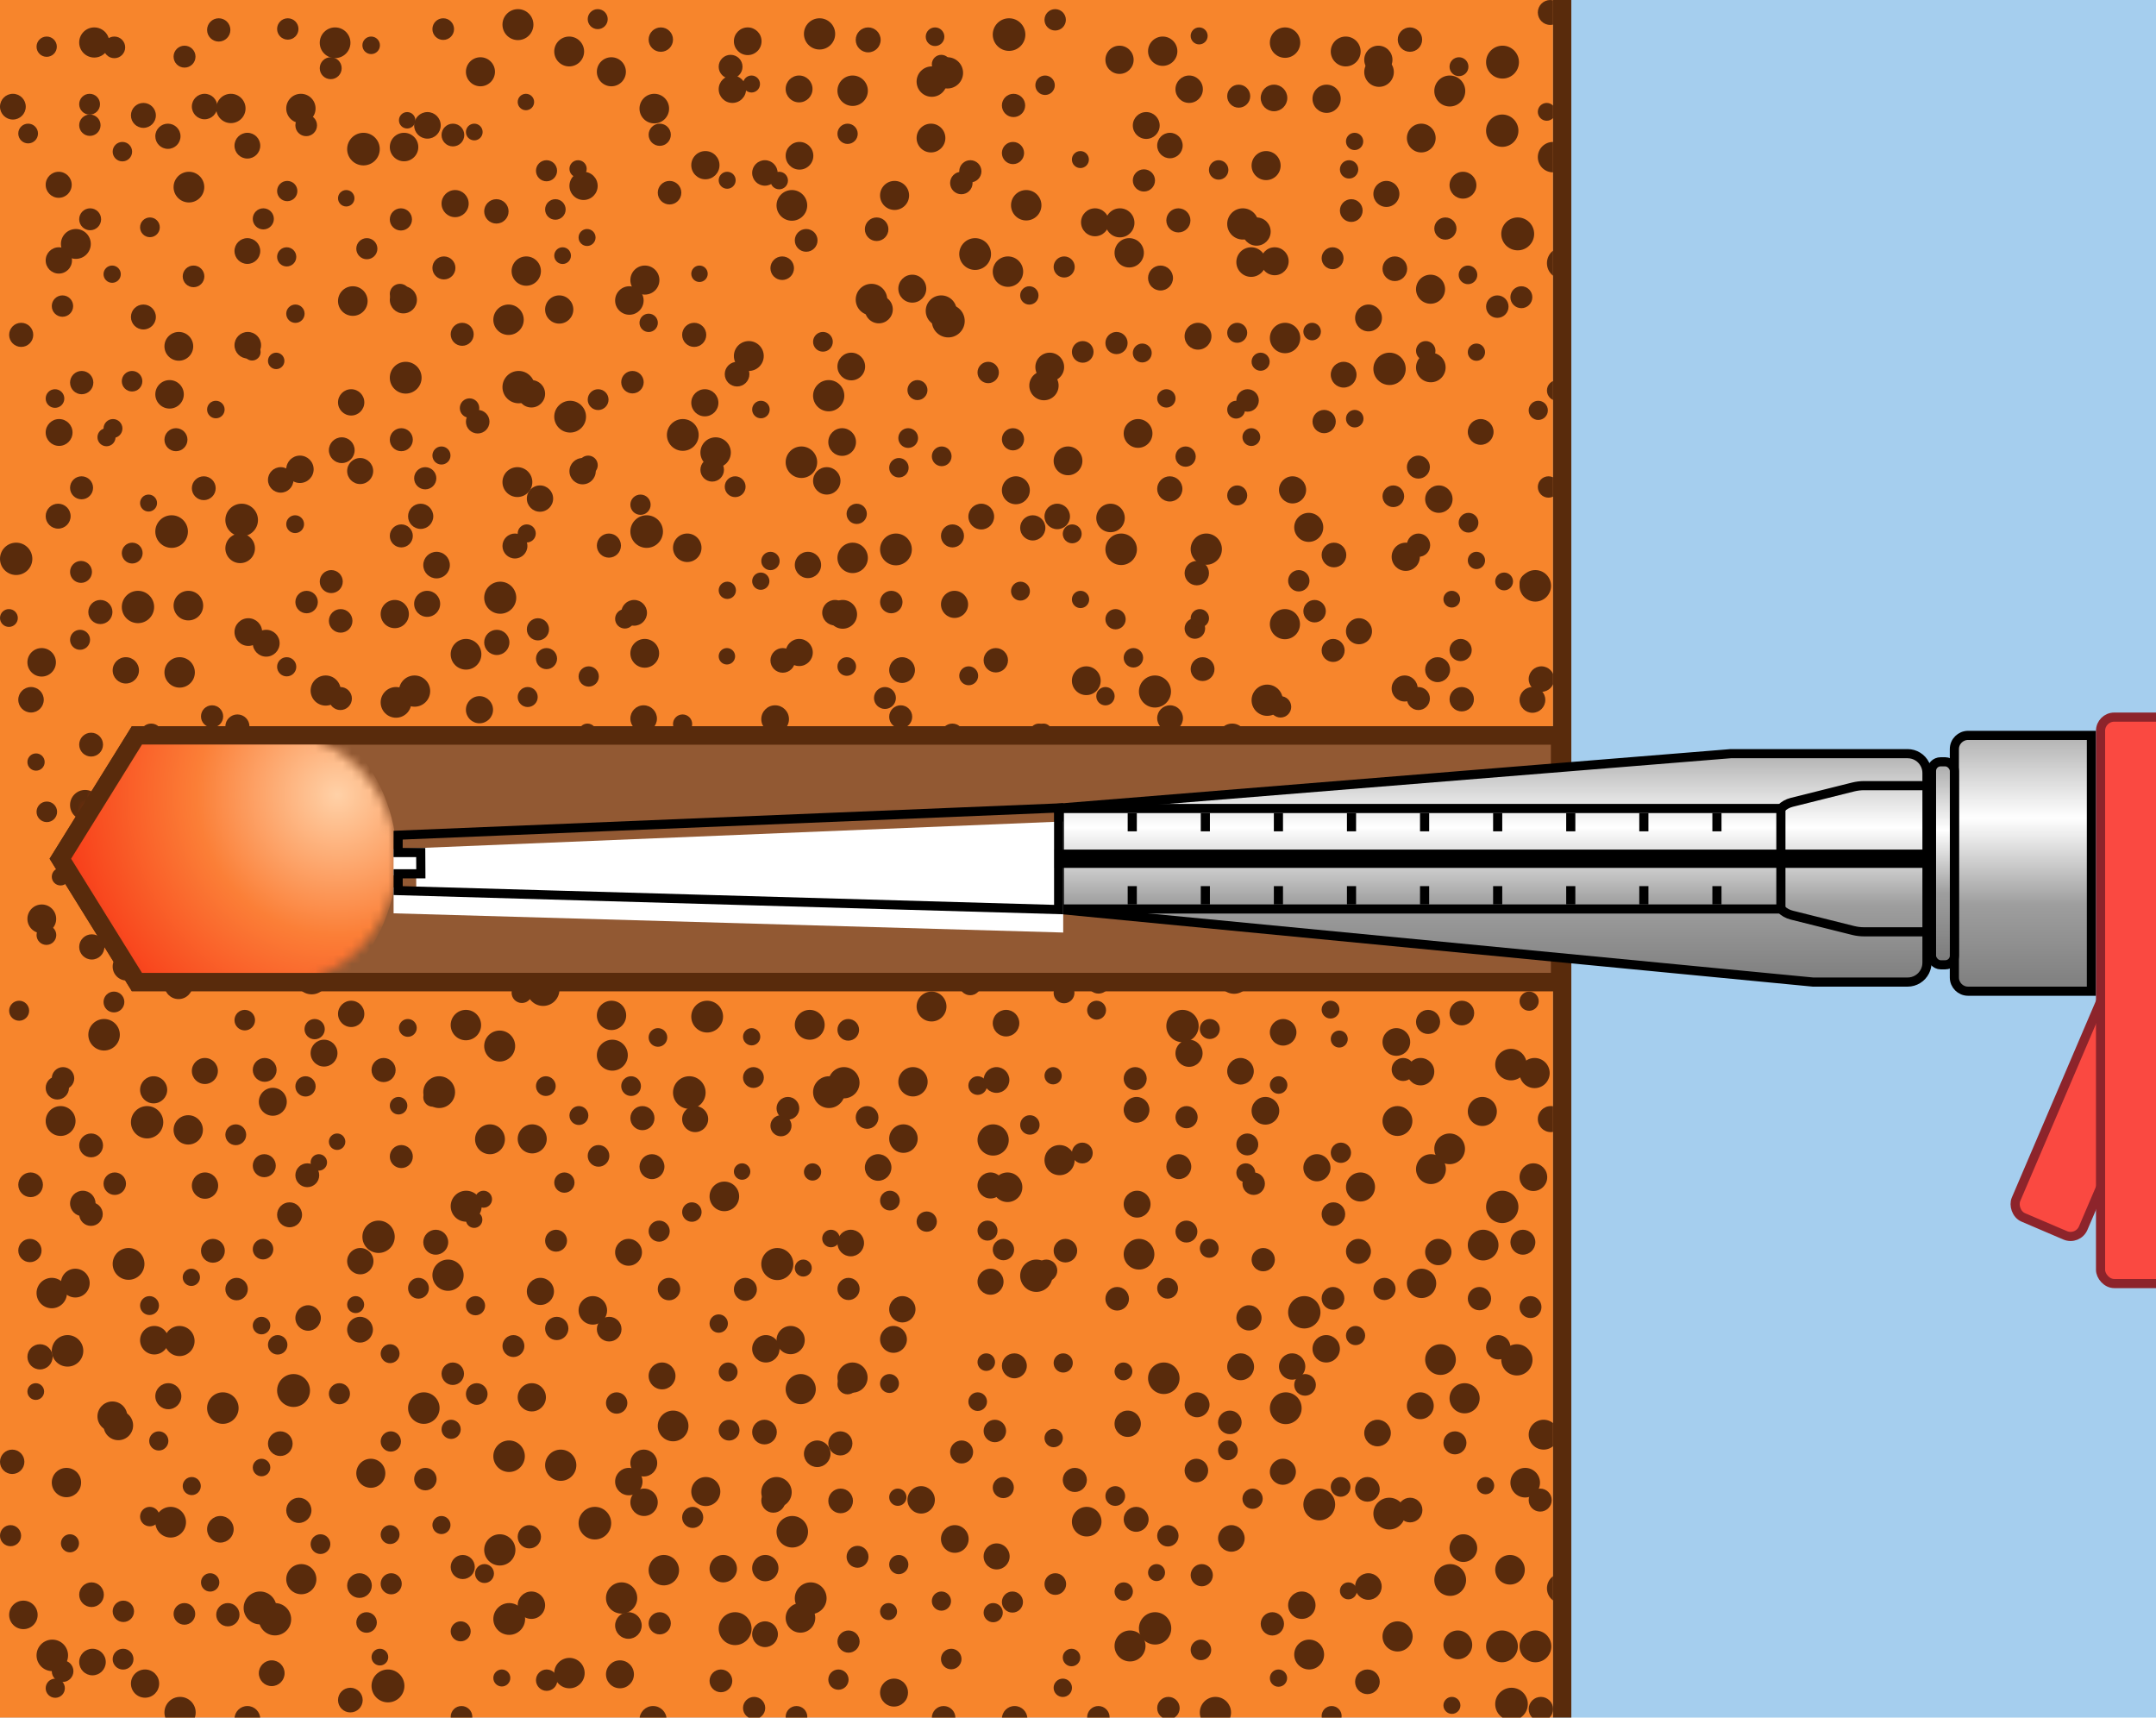 <?xml version="1.0" encoding="UTF-8"?> <svg xmlns="http://www.w3.org/2000/svg" width="236" height="188" viewBox="0 0 236 188" fill="none"><g clip-path="url(#clip0_487_67873)"><rect width="236" height="188" fill="#A5CEEE"></rect><g clip-path="url(#clip1_487_67873)"><rect width="170" height="188" fill="#F7852C"></rect><g clip-path="url(#clip2_487_67873)"><circle cx="5.11" cy="5.11" r="1.11" fill="#592B0C"></circle><circle cx="10.318" cy="4.65" r="1.65" fill="#592B0C"></circle><circle cx="12.517" cy="5.185" r="1.185" fill="#592B0C"></circle><circle cx="20.2" cy="6.2" r="1.2" fill="#592B0C"></circle><circle cx="23.943" cy="3.275" r="1.275" fill="#592B0C"></circle><circle cx="31.502" cy="3.17" r="1.17" fill="#592B0C"></circle><circle cx="36.68" cy="4.68" r="1.68" fill="#592B0C"></circle><circle cx="40.628" cy="4.96" r="0.96" fill="#592B0C"></circle><circle cx="48.517" cy="3.185" r="1.185" fill="#592B0C"></circle><circle cx="56.695" cy="2.695" r="1.695" fill="#592B0C"></circle><circle cx="62.303" cy="5.635" r="1.635" fill="#592B0C"></circle><circle cx="65.427" cy="2.095" r="1.095" fill="#592B0C"></circle><circle cx="72.335" cy="4.335" r="1.335" fill="#592B0C"></circle><circle cx="79.973" cy="7.305" r="1.305" fill="#592B0C"></circle><circle cx="81.847" cy="4.515" r="1.515" fill="#592B0C"></circle><circle cx="89.71" cy="3.71" r="1.71" fill="#592B0C"></circle><circle cx="95.033" cy="4.365" r="1.365" fill="#592B0C"></circle><circle cx="102.352" cy="4.02" r="1.02" fill="#592B0C"></circle><circle cx="103.035" cy="7.035" r="1.035" fill="#592B0C"></circle><circle cx="110.453" cy="3.785" r="1.785" fill="#592B0C"></circle><circle cx="115.502" cy="2.17" r="1.17" fill="#592B0C"></circle><circle cx="122.545" cy="6.545" r="1.545" fill="#592B0C"></circle><circle cx="127.273" cy="5.605" r="1.605" fill="#592B0C"></circle><circle cx="131.262" cy="3.93" r="0.93" fill="#592B0C"></circle><circle cx="140.665" cy="4.665" r="1.665" fill="#592B0C"></circle><circle cx="147.303" cy="5.635" r="1.635" fill="#592B0C"></circle><circle cx="150.877" cy="6.545" r="1.545" fill="#592B0C"></circle><circle cx="154.335" cy="4.335" r="1.335" fill="#592B0C"></circle><circle cx="164.468" cy="6.8" r="1.8" fill="#592B0C"></circle><circle cx="169.697" cy="1.365" r="1.365" fill="#592B0C"></circle><circle cx="1.41" cy="11.676" r="1.41" fill="#592B0C"></circle><circle cx="9.808" cy="11.406" r="1.14" fill="#592B0C"></circle><circle cx="15.697" cy="12.631" r="1.365" fill="#592B0C"></circle><circle cx="22.395" cy="11.661" r="1.395" fill="#592B0C"></circle><circle cx="25.273" cy="11.871" r="1.605" fill="#592B0C"></circle><circle cx="32.937" cy="11.871" r="1.605" fill="#592B0C"></circle><circle cx="36.2" cy="7.466" r="1.2" fill="#592B0C"></circle><circle cx="44.568" cy="13.166" r="0.9" fill="#592B0C"></circle><circle cx="46.787" cy="13.721" r="1.455" fill="#592B0C"></circle><circle cx="52.59" cy="7.856" r="1.59" fill="#592B0C"></circle><circle cx="57.568" cy="11.166" r="0.9" fill="#592B0C"></circle><circle cx="66.922" cy="7.856" r="1.59" fill="#592B0C"></circle><circle cx="71.62" cy="11.886" r="1.62" fill="#592B0C"></circle><circle cx="80.168" cy="9.766" r="1.5" fill="#592B0C"></circle><circle cx="82.262" cy="9.196" r="0.93" fill="#592B0C"></circle><circle cx="87.47" cy="9.736" r="1.47" fill="#592B0C"></circle><circle cx="93.333" cy="9.931" r="1.665" fill="#592B0C"></circle><circle cx="101.997" cy="8.931" r="1.665" fill="#592B0C"></circle><circle cx="103.71" cy="7.976" r="1.71" fill="#592B0C"></circle><circle cx="110.943" cy="11.541" r="1.275" fill="#592B0C"></circle><circle cx="114.397" cy="9.331" r="1.065" fill="#592B0C"></circle><circle cx="125.47" cy="13.736" r="1.47" fill="#592B0C"></circle><circle cx="130.168" cy="9.766" r="1.5" fill="#592B0C"></circle><circle cx="135.592" cy="10.526" r="1.26" fill="#592B0C"></circle><circle cx="139.455" cy="10.721" r="1.455" fill="#592B0C"></circle><circle cx="145.213" cy="10.811" r="1.545" fill="#592B0C"></circle><circle cx="150.952" cy="7.886" r="1.62" fill="#592B0C"></circle><circle cx="158.695" cy="9.961" r="1.695" fill="#592B0C"></circle><circle cx="159.703" cy="7.301" r="1.035" fill="#592B0C"></circle><circle cx="169.307" cy="12.241" r="0.975" fill="#592B0C"></circle><circle cx="3.08" cy="14.615" r="1.08" fill="#592B0C"></circle><circle cx="9.838" cy="13.705" r="1.17" fill="#592B0C"></circle><circle cx="13.397" cy="16.6" r="1.065" fill="#592B0C"></circle><circle cx="18.38" cy="14.915" r="1.38" fill="#592B0C"></circle><circle cx="27.078" cy="15.945" r="1.41" fill="#592B0C"></circle><circle cx="33.517" cy="13.72" r="1.185" fill="#592B0C"></circle><circle cx="39.785" cy="16.32" r="1.785" fill="#592B0C"></circle><circle cx="44.228" cy="16.095" r="1.56" fill="#592B0C"></circle><circle cx="49.577" cy="14.78" r="1.245" fill="#592B0C"></circle><circle cx="51.915" cy="14.45" r="0.915" fill="#592B0C"></circle><circle cx="59.823" cy="18.69" r="1.155" fill="#592B0C"></circle><circle cx="63.277" cy="18.48" r="0.945" fill="#592B0C"></circle><circle cx="72.215" cy="14.75" r="1.215" fill="#592B0C"></circle><circle cx="77.213" cy="18.08" r="1.545" fill="#592B0C"></circle><circle cx="83.727" cy="18.93" r="1.395" fill="#592B0C"></circle><circle cx="87.515" cy="17.05" r="1.515" fill="#592B0C"></circle><circle cx="92.778" cy="14.645" r="1.11" fill="#592B0C"></circle><circle cx="101.907" cy="15.11" r="1.575" fill="#592B0C"></circle><circle cx="106.215" cy="18.75" r="1.215" fill="#592B0C"></circle><circle cx="110.883" cy="16.75" r="1.215" fill="#592B0C"></circle><circle cx="118.262" cy="17.465" r="0.93" fill="#592B0C"></circle><circle cx="125.215" cy="19.75" r="1.215" fill="#592B0C"></circle><circle cx="128.063" cy="15.93" r="1.395" fill="#592B0C"></circle><circle cx="133.397" cy="18.6" r="1.065" fill="#592B0C"></circle><circle cx="138.59" cy="18.125" r="1.59" fill="#592B0C"></circle><circle cx="147.673" cy="18.54" r="1.005" fill="#592B0C"></circle><circle cx="148.277" cy="15.48" r="0.945" fill="#592B0C"></circle><circle cx="155.575" cy="15.11" r="1.575" fill="#592B0C"></circle><circle cx="164.438" cy="14.305" r="1.77" fill="#592B0C"></circle><circle cx="169.997" cy="17.2" r="1.665" fill="#592B0C"></circle><circle cx="6.425" cy="20.226" r="1.425" fill="#592B0C"></circle><circle cx="9.868" cy="24.001" r="1.2" fill="#592B0C"></circle><circle cx="16.412" cy="24.881" r="1.08" fill="#592B0C"></circle><circle cx="20.68" cy="20.481" r="1.68" fill="#592B0C"></circle><circle cx="28.823" cy="23.956" r="1.155" fill="#592B0C"></circle><circle cx="31.442" cy="20.911" r="1.11" fill="#592B0C"></circle><circle cx="37.9" cy="21.701" r="0.9" fill="#592B0C"></circle><circle cx="43.883" cy="24.016" r="1.215" fill="#592B0C"></circle><circle cx="49.817" cy="22.286" r="1.485" fill="#592B0C"></circle><circle cx="54.335" cy="23.136" r="1.335" fill="#592B0C"></circle><circle cx="60.793" cy="22.926" r="1.125" fill="#592B0C"></circle><circle cx="63.877" cy="20.346" r="1.545" fill="#592B0C"></circle><circle cx="73.29" cy="21.091" r="1.29" fill="#592B0C"></circle><circle cx="79.598" cy="19.731" r="0.93" fill="#592B0C"></circle><circle cx="85.292" cy="19.761" r="0.96" fill="#592B0C"></circle><circle cx="86.68" cy="22.481" r="1.68" fill="#592B0C"></circle><circle cx="95.958" cy="25.091" r="1.29" fill="#592B0C"></circle><circle cx="97.922" cy="21.391" r="1.59" fill="#592B0C"></circle><circle cx="105.23" cy="20.031" r="1.23" fill="#592B0C"></circle><circle cx="112.333" cy="22.466" r="1.665" fill="#592B0C"></circle><circle cx="119.862" cy="24.331" r="1.53" fill="#592B0C"></circle><circle cx="122.59" cy="24.391" r="1.59" fill="#592B0C"></circle><circle cx="128.988" cy="24.121" r="1.32" fill="#592B0C"></circle><circle cx="136.042" cy="24.511" r="1.71" fill="#592B0C"></circle><circle cx="137.545" cy="25.346" r="1.545" fill="#592B0C"></circle><circle cx="147.913" cy="23.046" r="1.245" fill="#592B0C"></circle><circle cx="151.757" cy="21.226" r="1.425" fill="#592B0C"></circle><circle cx="158.215" cy="25.016" r="1.215" fill="#592B0C"></circle><circle cx="160.138" cy="20.271" r="1.47" fill="#592B0C"></circle><circle cx="166.132" cy="25.601" r="1.8" fill="#592B0C"></circle><circle cx="6.44" cy="28.506" r="1.44" fill="#592B0C"></circle><circle cx="8.303" cy="26.701" r="1.635" fill="#592B0C"></circle><circle cx="12.277" cy="30.011" r="0.945" fill="#592B0C"></circle><circle cx="21.185" cy="30.251" r="1.185" fill="#592B0C"></circle><circle cx="27.078" cy="27.476" r="1.41" fill="#592B0C"></circle><circle cx="31.382" cy="28.116" r="1.05" fill="#592B0C"></circle><circle cx="40.155" cy="27.221" r="1.155" fill="#592B0C"></circle><circle cx="43.778" cy="32.176" r="1.11" fill="#592B0C"></circle><circle cx="48.592" cy="29.326" r="1.26" fill="#592B0C"></circle><circle cx="57.605" cy="29.671" r="1.605" fill="#592B0C"></circle><circle cx="61.583" cy="27.981" r="0.915" fill="#592B0C"></circle><circle cx="64.262" cy="25.996" r="0.93" fill="#592B0C"></circle><circle cx="70.59" cy="30.656" r="1.59" fill="#592B0C"></circle><circle cx="76.568" cy="29.966" r="0.9" fill="#592B0C"></circle><circle cx="85.622" cy="29.356" r="1.29" fill="#592B0C"></circle><circle cx="88.245" cy="26.311" r="1.245" fill="#592B0C"></circle><circle cx="95.393" cy="32.791" r="1.725" fill="#592B0C"></circle><circle cx="99.862" cy="31.596" r="1.53" fill="#592B0C"></circle><circle cx="106.74" cy="27.806" r="1.74" fill="#592B0C"></circle><circle cx="110.333" cy="29.731" r="1.665" fill="#592B0C"></circle><circle cx="116.487" cy="29.221" r="1.155" fill="#592B0C"></circle><circle cx="123.605" cy="27.671" r="1.605" fill="#592B0C"></circle><circle cx="127.033" cy="30.431" r="1.365" fill="#592B0C"></circle><circle cx="136.952" cy="28.686" r="1.62" fill="#592B0C"></circle><circle cx="139.53" cy="28.596" r="1.53" fill="#592B0C"></circle><circle cx="145.868" cy="28.266" r="1.2" fill="#592B0C"></circle><circle cx="152.682" cy="29.416" r="1.35" fill="#592B0C"></circle><circle cx="156.59" cy="31.656" r="1.59" fill="#592B0C"></circle><circle cx="160.688" cy="30.086" r="1.02" fill="#592B0C"></circle><circle cx="171.072" cy="28.806" r="1.74" fill="#592B0C"></circle><circle cx="2.32" cy="36.652" r="1.32" fill="#592B0C"></circle><circle cx="6.838" cy="33.502" r="1.17" fill="#592B0C"></circle><circle cx="15.697" cy="34.697" r="1.365" fill="#592B0C"></circle><circle cx="19.575" cy="37.907" r="1.575" fill="#592B0C"></circle><circle cx="27.123" cy="37.787" r="1.455" fill="#592B0C"></circle><circle cx="32.337" cy="34.337" r="1.005" fill="#592B0C"></circle><circle cx="38.62" cy="32.952" r="1.62" fill="#592B0C"></circle><circle cx="44.153" cy="32.817" r="1.485" fill="#592B0C"></circle><circle cx="50.592" cy="36.592" r="1.26" fill="#592B0C"></circle><circle cx="55.665" cy="34.997" r="1.665" fill="#592B0C"></circle><circle cx="61.213" cy="33.877" r="1.545" fill="#592B0C"></circle><circle cx="68.892" cy="32.892" r="1.56" fill="#592B0C"></circle><circle cx="71.005" cy="35.337" r="1.005" fill="#592B0C"></circle><circle cx="75.988" cy="36.652" r="1.32" fill="#592B0C"></circle><circle cx="81.967" cy="38.967" r="1.635" fill="#592B0C"></circle><circle cx="90.08" cy="37.412" r="1.08" fill="#592B0C"></circle><circle cx="96.198" cy="33.862" r="1.53" fill="#592B0C"></circle><circle cx="103.027" cy="34.027" r="1.695" fill="#592B0C"></circle><circle cx="103.8" cy="35.132" r="1.8" fill="#592B0C"></circle><circle cx="112.673" cy="32.337" r="1.005" fill="#592B0C"></circle><circle cx="118.517" cy="38.517" r="1.185" fill="#592B0C"></circle><circle cx="122.215" cy="37.547" r="1.215" fill="#592B0C"></circle><circle cx="131.138" cy="36.802" r="1.47" fill="#592B0C"></circle><circle cx="135.427" cy="36.427" r="1.095" fill="#592B0C"></circle><circle cx="140.665" cy="36.997" r="1.665" fill="#592B0C"></circle><circle cx="143.628" cy="36.292" r="0.96" fill="#592B0C"></circle><circle cx="149.802" cy="34.802" r="1.47" fill="#592B0C"></circle><circle cx="156.065" cy="38.397" r="1.065" fill="#592B0C"></circle><circle cx="163.898" cy="33.562" r="1.23" fill="#592B0C"></circle><circle cx="166.532" cy="32.532" r="1.2" fill="#592B0C"></circle><circle cx="6.02" cy="43.622" r="1.02" fill="#592B0C"></circle><circle cx="8.943" cy="41.877" r="1.275" fill="#592B0C"></circle><circle cx="14.457" cy="41.727" r="1.125" fill="#592B0C"></circle><circle cx="18.56" cy="43.162" r="1.56" fill="#592B0C"></circle><circle cx="27.598" cy="38.532" r="0.93" fill="#592B0C"></circle><circle cx="30.232" cy="39.502" r="0.9" fill="#592B0C"></circle><circle cx="38.44" cy="44.042" r="1.44" fill="#592B0C"></circle><circle cx="44.408" cy="41.342" r="1.74" fill="#592B0C"></circle><circle cx="51.397" cy="44.667" r="1.065" fill="#592B0C"></circle><circle cx="56.77" cy="42.372" r="1.77" fill="#592B0C"></circle><circle cx="58.168" cy="43.102" r="1.5" fill="#592B0C"></circle><circle cx="65.472" cy="43.742" r="1.14" fill="#592B0C"></circle><circle cx="69.23" cy="41.832" r="1.23" fill="#592B0C"></circle><circle cx="77.153" cy="44.087" r="1.485" fill="#592B0C"></circle><circle cx="80.682" cy="40.952" r="1.35" fill="#592B0C"></circle><circle cx="90.71" cy="43.312" r="1.71" fill="#592B0C"></circle><circle cx="93.183" cy="40.117" r="1.515" fill="#592B0C"></circle><circle cx="100.427" cy="42.697" r="1.095" fill="#592B0C"></circle><circle cx="108.17" cy="40.772" r="1.17" fill="#592B0C"></circle><circle cx="114.273" cy="42.207" r="1.605" fill="#592B0C"></circle><circle cx="114.907" cy="40.177" r="1.575" fill="#592B0C"></circle><circle cx="125.035" cy="38.637" r="1.035" fill="#592B0C"></circle><circle cx="127.673" cy="43.607" r="1.005" fill="#592B0C"></circle><circle cx="136.562" cy="43.832" r="1.23" fill="#592B0C"></circle><circle cx="137.99" cy="39.592" r="0.99" fill="#592B0C"></circle><circle cx="147.078" cy="41.012" r="1.41" fill="#592B0C"></circle><circle cx="152.102" cy="40.372" r="1.77" fill="#592B0C"></circle><circle cx="156.62" cy="40.222" r="1.62" fill="#592B0C"></circle><circle cx="161.613" cy="38.547" r="0.945" fill="#592B0C"></circle><circle cx="170.472" cy="42.742" r="1.14" fill="#592B0C"></circle><circle cx="6.47" cy="47.337" r="1.47" fill="#592B0C"></circle><circle cx="11.658" cy="47.857" r="0.99" fill="#592B0C"></circle><circle cx="12.367" cy="46.902" r="1.035" fill="#592B0C"></circle><circle cx="19.26" cy="48.127" r="1.26" fill="#592B0C"></circle><circle cx="23.628" cy="44.827" r="0.96" fill="#592B0C"></circle><circle cx="32.832" cy="51.367" r="1.5" fill="#592B0C"></circle><circle cx="37.41" cy="49.277" r="1.41" fill="#592B0C"></circle><circle cx="43.928" cy="48.127" r="1.26" fill="#592B0C"></circle><circle cx="48.322" cy="49.857" r="0.99" fill="#592B0C"></circle><circle cx="52.29" cy="46.157" r="1.29" fill="#592B0C"></circle><circle cx="62.408" cy="45.607" r="1.74" fill="#592B0C"></circle><circle cx="64.382" cy="50.917" r="1.05" fill="#592B0C"></circle><circle cx="74.74" cy="47.607" r="1.74" fill="#592B0C"></circle><circle cx="78.333" cy="49.532" r="1.665" fill="#592B0C"></circle><circle cx="83.292" cy="44.827" r="0.96" fill="#592B0C"></circle><circle cx="87.725" cy="50.592" r="1.725" fill="#592B0C"></circle><circle cx="92.183" cy="48.382" r="1.515" fill="#592B0C"></circle><circle cx="99.412" cy="47.947" r="1.08" fill="#592B0C"></circle><circle cx="103.08" cy="49.947" r="1.08" fill="#592B0C"></circle><circle cx="110.883" cy="48.082" r="1.215" fill="#592B0C"></circle><circle cx="116.907" cy="50.442" r="1.575" fill="#592B0C"></circle><circle cx="124.575" cy="47.442" r="1.575" fill="#592B0C"></circle><circle cx="129.778" cy="49.977" r="1.11" fill="#592B0C"></circle><circle cx="135.307" cy="44.842" r="0.975" fill="#592B0C"></circle><circle cx="136.975" cy="47.842" r="0.975" fill="#592B0C"></circle><circle cx="144.943" cy="46.142" r="1.275" fill="#592B0C"></circle><circle cx="148.292" cy="45.827" r="0.96" fill="#592B0C"></circle><circle cx="155.26" cy="51.127" r="1.26" fill="#592B0C"></circle><circle cx="162.078" cy="47.277" r="1.41" fill="#592B0C"></circle><circle cx="168.382" cy="44.917" r="1.05" fill="#592B0C"></circle><circle cx="6.365" cy="56.498" r="1.365" fill="#592B0C"></circle><circle cx="8.928" cy="53.393" r="1.26" fill="#592B0C"></circle><circle cx="16.262" cy="55.063" r="0.93" fill="#592B0C"></circle><circle cx="22.305" cy="53.438" r="1.305" fill="#592B0C"></circle><circle cx="26.453" cy="56.918" r="1.785" fill="#592B0C"></circle><circle cx="30.727" cy="52.528" r="1.395" fill="#592B0C"></circle><circle cx="39.425" cy="51.558" r="1.425" fill="#592B0C"></circle><circle cx="46.048" cy="56.513" r="1.38" fill="#592B0C"></circle><circle cx="46.547" cy="52.348" r="1.215" fill="#592B0C"></circle><circle cx="56.635" cy="52.768" r="1.635" fill="#592B0C"></circle><circle cx="59.108" cy="54.573" r="1.44" fill="#592B0C"></circle><circle cx="63.772" cy="51.573" r="1.44" fill="#592B0C"></circle><circle cx="70.11" cy="55.243" r="1.11" fill="#592B0C"></circle><circle cx="77.958" cy="51.423" r="1.29" fill="#592B0C"></circle><circle cx="80.472" cy="53.273" r="1.14" fill="#592B0C"></circle><circle cx="90.5" cy="52.633" r="1.5" fill="#592B0C"></circle><circle cx="93.778" cy="56.243" r="1.11" fill="#592B0C"></circle><circle cx="98.397" cy="51.198" r="1.065" fill="#592B0C"></circle><circle cx="107.41" cy="56.543" r="1.41" fill="#592B0C"></circle><circle cx="111.198" cy="53.663" r="1.53" fill="#592B0C"></circle><circle cx="115.727" cy="56.528" r="1.395" fill="#592B0C"></circle><circle cx="121.56" cy="56.693" r="1.56" fill="#592B0C"></circle><circle cx="128.048" cy="53.513" r="1.38" fill="#592B0C"></circle><circle cx="135.427" cy="54.228" r="1.095" fill="#592B0C"></circle><circle cx="141.485" cy="53.618" r="1.485" fill="#592B0C"></circle><circle cx="143.258" cy="57.723" r="1.59" fill="#592B0C"></circle><circle cx="152.517" cy="54.318" r="1.185" fill="#592B0C"></circle><circle cx="157.5" cy="54.633" r="1.5" fill="#592B0C"></circle><circle cx="160.748" cy="57.213" r="1.08" fill="#592B0C"></circle><circle cx="169.502" cy="53.303" r="1.17" fill="#592B0C"></circle><circle cx="1.77" cy="61.168" r="1.77" fill="#592B0C"></circle><circle cx="8.868" cy="62.598" r="1.2" fill="#592B0C"></circle><circle cx="14.472" cy="60.538" r="1.14" fill="#592B0C"></circle><circle cx="18.785" cy="58.183" r="1.785" fill="#592B0C"></circle><circle cx="26.288" cy="60.018" r="1.62" fill="#592B0C"></circle><circle cx="32.307" cy="57.373" r="0.975" fill="#592B0C"></circle><circle cx="36.26" cy="63.658" r="1.26" fill="#592B0C"></circle><circle cx="43.928" cy="58.658" r="1.26" fill="#592B0C"></circle><circle cx="47.787" cy="61.853" r="1.455" fill="#592B0C"></circle><circle cx="56.365" cy="59.763" r="1.365" fill="#592B0C"></circle><circle cx="57.658" cy="58.388" r="0.99" fill="#592B0C"></circle><circle cx="66.652" cy="59.718" r="1.32" fill="#592B0C"></circle><circle cx="70.785" cy="58.183" r="1.785" fill="#592B0C"></circle><circle cx="75.228" cy="59.958" r="1.56" fill="#592B0C"></circle><circle cx="84.337" cy="61.403" r="1.005" fill="#592B0C"></circle><circle cx="88.44" cy="61.838" r="1.44" fill="#592B0C"></circle><circle cx="93.333" cy="61.063" r="1.665" fill="#592B0C"></circle><circle cx="98.072" cy="60.138" r="1.74" fill="#592B0C"></circle><circle cx="104.26" cy="58.658" r="1.26" fill="#592B0C"></circle><circle cx="113.048" cy="57.778" r="1.38" fill="#592B0C"></circle><circle cx="117.367" cy="58.433" r="1.035" fill="#592B0C"></circle><circle cx="122.725" cy="60.123" r="1.725" fill="#592B0C"></circle><circle cx="131.003" cy="62.733" r="1.335" fill="#592B0C"></circle><circle cx="132.042" cy="60.108" r="1.71" fill="#592B0C"></circle><circle cx="142.17" cy="63.568" r="1.17" fill="#592B0C"></circle><circle cx="146.018" cy="60.748" r="1.35" fill="#592B0C"></circle><circle cx="153.877" cy="60.943" r="1.545" fill="#592B0C"></circle><circle cx="155.275" cy="59.673" r="1.275" fill="#592B0C"></circle><circle cx="161.613" cy="61.343" r="0.945" fill="#592B0C"></circle><circle cx="168.057" cy="64.123" r="1.725" fill="#592B0C"></circle><circle cx="0.975" cy="67.643" r="0.975" fill="#592B0C"></circle><circle cx="10.988" cy="66.988" r="1.32" fill="#592B0C"></circle><circle cx="15.102" cy="66.438" r="1.77" fill="#592B0C"></circle><circle cx="20.62" cy="66.288" r="1.62" fill="#592B0C"></circle><circle cx="27.183" cy="69.183" r="1.515" fill="#592B0C"></circle><circle cx="33.562" cy="65.898" r="1.23" fill="#592B0C"></circle><circle cx="37.29" cy="67.958" r="1.29" fill="#592B0C"></circle><circle cx="43.213" cy="67.213" r="1.545" fill="#592B0C"></circle><circle cx="46.757" cy="66.093" r="1.425" fill="#592B0C"></circle><circle cx="54.755" cy="65.423" r="1.755" fill="#592B0C"></circle><circle cx="58.883" cy="68.883" r="1.215" fill="#592B0C"></circle><circle cx="68.397" cy="67.733" r="1.065" fill="#592B0C"></circle><circle cx="69.41" cy="67.078" r="1.41" fill="#592B0C"></circle><circle cx="79.613" cy="64.613" r="0.945" fill="#592B0C"></circle><circle cx="83.277" cy="63.613" r="0.945" fill="#592B0C"></circle><circle cx="91.395" cy="67.063" r="1.395" fill="#592B0C"></circle><circle cx="92.243" cy="67.243" r="1.575" fill="#592B0C"></circle><circle cx="97.562" cy="65.898" r="1.23" fill="#592B0C"></circle><circle cx="104.485" cy="66.153" r="1.485" fill="#592B0C"></circle><circle cx="111.703" cy="64.703" r="1.035" fill="#592B0C"></circle><circle cx="118.277" cy="65.613" r="0.945" fill="#592B0C"></circle><circle cx="122.11" cy="67.778" r="1.11" fill="#592B0C"></circle><circle cx="130.793" cy="68.793" r="1.125" fill="#592B0C"></circle><circle cx="131.337" cy="67.673" r="1.005" fill="#592B0C"></circle><circle cx="140.65" cy="68.318" r="1.65" fill="#592B0C"></circle><circle cx="143.898" cy="66.898" r="1.23" fill="#592B0C"></circle><circle cx="148.757" cy="69.093" r="1.425" fill="#592B0C"></circle><circle cx="158.915" cy="65.583" r="0.915" fill="#592B0C"></circle><circle cx="164.643" cy="63.643" r="0.975" fill="#592B0C"></circle><circle cx="167.517" cy="63.853" r="1.185" fill="#592B0C"></circle><circle cx="4.56" cy="72.494" r="1.56" fill="#592B0C"></circle><circle cx="8.763" cy="70.029" r="1.095" fill="#592B0C"></circle><circle cx="13.772" cy="73.374" r="1.44" fill="#592B0C"></circle><circle cx="19.665" cy="73.599" r="1.665" fill="#592B0C"></circle><circle cx="29.138" cy="70.404" r="1.47" fill="#592B0C"></circle><circle cx="31.382" cy="72.984" r="1.05" fill="#592B0C"></circle><circle cx="35.65" cy="75.584" r="1.65" fill="#592B0C"></circle><circle cx="45.378" cy="75.644" r="1.71" fill="#592B0C"></circle><circle cx="51.012" cy="71.614" r="1.68" fill="#592B0C"></circle><circle cx="54.38" cy="70.314" r="1.38" fill="#592B0C"></circle><circle cx="59.823" cy="72.089" r="1.155" fill="#592B0C"></circle><circle cx="64.442" cy="74.044" r="1.11" fill="#592B0C"></circle><circle cx="70.575" cy="71.509" r="1.575" fill="#592B0C"></circle><circle cx="79.568" cy="71.834" r="0.9" fill="#592B0C"></circle><circle cx="85.682" cy="72.284" r="1.35" fill="#592B0C"></circle><circle cx="87.485" cy="71.419" r="1.485" fill="#592B0C"></circle><circle cx="92.688" cy="72.954" r="1.02" fill="#592B0C"></circle><circle cx="98.742" cy="73.344" r="1.41" fill="#592B0C"></circle><circle cx="106.035" cy="73.969" r="1.035" fill="#592B0C"></circle><circle cx="109.003" cy="72.269" r="1.335" fill="#592B0C"></circle><circle cx="118.907" cy="74.509" r="1.575" fill="#592B0C"></circle><circle cx="124.065" cy="71.999" r="1.065" fill="#592B0C"></circle><circle cx="126.423" cy="75.689" r="1.755" fill="#592B0C"></circle><circle cx="131.637" cy="73.239" r="1.305" fill="#592B0C"></circle><circle cx="138.71" cy="76.644" r="1.71" fill="#592B0C"></circle><circle cx="145.928" cy="71.194" r="1.26" fill="#592B0C"></circle><circle cx="153.757" cy="75.359" r="1.425" fill="#592B0C"></circle><circle cx="157.365" cy="73.299" r="1.365" fill="#592B0C"></circle><circle cx="159.883" cy="71.149" r="1.215" fill="#592B0C"></circle><circle cx="168.727" cy="74.329" r="1.395" fill="#592B0C"></circle><circle cx="3.395" cy="76.594" r="1.395" fill="#592B0C"></circle><circle cx="9.973" cy="81.504" r="1.305" fill="#592B0C"></circle><circle cx="16.547" cy="80.414" r="1.215" fill="#592B0C"></circle><circle cx="23.215" cy="78.414" r="1.215" fill="#592B0C"></circle><circle cx="25.988" cy="79.519" r="1.32" fill="#592B0C"></circle><circle cx="29.937" cy="81.804" r="1.605" fill="#592B0C"></circle><circle cx="37.26" cy="76.459" r="1.26" fill="#592B0C"></circle><circle cx="43.348" cy="76.879" r="1.68" fill="#592B0C"></circle><circle cx="46.547" cy="82.414" r="1.215" fill="#592B0C"></circle><circle cx="52.485" cy="77.684" r="1.485" fill="#592B0C"></circle><circle cx="57.763" cy="76.294" r="1.095" fill="#592B0C"></circle><circle cx="64.307" cy="80.174" r="0.975" fill="#592B0C"></circle><circle cx="70.455" cy="78.654" r="1.455" fill="#592B0C"></circle><circle cx="74.718" cy="79.249" r="1.05" fill="#592B0C"></circle><circle cx="84.847" cy="78.714" r="1.515" fill="#592B0C"></circle><circle cx="86.725" cy="82.924" r="1.725" fill="#592B0C"></circle><circle cx="96.868" cy="76.399" r="1.2" fill="#592B0C"></circle><circle cx="98.592" cy="78.459" r="1.26" fill="#592B0C"></circle><circle cx="104.245" cy="80.444" r="1.245" fill="#592B0C"></circle><circle cx="113.733" cy="80.264" r="1.065" fill="#592B0C"></circle><circle cx="114.232" cy="80.099" r="0.9" fill="#592B0C"></circle><circle cx="121.005" cy="76.204" r="1.005" fill="#592B0C"></circle><circle cx="128.078" cy="78.609" r="1.41" fill="#592B0C"></circle><circle cx="134.877" cy="80.744" r="1.545" fill="#592B0C"></circle><circle cx="140.17" cy="77.369" r="1.17" fill="#592B0C"></circle><circle cx="142.613" cy="81.144" r="0.945" fill="#592B0C"></circle><circle cx="149.262" cy="81.129" r="0.93" fill="#592B0C"></circle><circle cx="155.26" cy="76.459" r="1.26" fill="#592B0C"></circle><circle cx="160.003" cy="76.534" r="1.335" fill="#592B0C"></circle><circle cx="167.742" cy="76.609" r="1.41" fill="#592B0C"></circle><circle cx="3.945" cy="83.41" r="0.945" fill="#592B0C"></circle><circle cx="9.318" cy="88.115" r="1.65" fill="#592B0C"></circle><circle cx="14.322" cy="83.455" r="0.99" fill="#592B0C"></circle><circle cx="22.275" cy="82.74" r="1.275" fill="#592B0C"></circle><circle cx="25.703" cy="82.5" r="1.035" fill="#592B0C"></circle><circle cx="33.087" cy="88.22" r="1.755" fill="#592B0C"></circle><circle cx="36.785" cy="83.25" r="1.785" fill="#592B0C"></circle><circle cx="44.303" cy="85.1" r="1.635" fill="#592B0C"></circle><circle cx="50.292" cy="84.425" r="0.96" fill="#592B0C"></circle><circle cx="52.59" cy="85.055" r="1.59" fill="#592B0C"></circle><circle cx="61.273" cy="89.07" r="1.605" fill="#592B0C"></circle><circle cx="67.682" cy="82.815" r="1.35" fill="#592B0C"></circle><circle cx="70.065" cy="86.53" r="1.065" fill="#592B0C"></circle><circle cx="76.568" cy="82.365" r="0.9" fill="#592B0C"></circle><circle cx="85.967" cy="87.1" r="1.635" fill="#592B0C"></circle><circle cx="87.99" cy="82.455" r="0.99" fill="#592B0C"></circle><circle cx="92.333" cy="84.13" r="1.665" fill="#592B0C"></circle><circle cx="98.967" cy="85.1" r="1.635" fill="#592B0C"></circle><circle cx="107.62" cy="85.085" r="1.62" fill="#592B0C"></circle><circle cx="109.423" cy="87.22" r="1.755" fill="#592B0C"></circle><circle cx="115.637" cy="84.77" r="1.305" fill="#592B0C"></circle><circle cx="121.9" cy="84.365" r="0.9" fill="#592B0C"></circle><circle cx="126.718" cy="87.515" r="1.05" fill="#592B0C"></circle><circle cx="135.132" cy="87.265" r="1.8" fill="#592B0C"></circle><circle cx="140.545" cy="83.01" r="1.545" fill="#592B0C"></circle><circle cx="142.838" cy="84.635" r="1.17" fill="#592B0C"></circle><circle cx="152.577" cy="86.71" r="1.245" fill="#592B0C"></circle><circle cx="158.8" cy="84.265" r="1.8" fill="#592B0C"></circle><circle cx="162.273" cy="87.07" r="1.605" fill="#592B0C"></circle><circle cx="170.982" cy="88.115" r="1.65" fill="#592B0C"></circle><circle cx="5.125" cy="88.859" r="1.125" fill="#592B0C"></circle><circle cx="10.108" cy="90.174" r="1.44" fill="#592B0C"></circle><circle cx="13.292" cy="93.694" r="0.96" fill="#592B0C"></circle><circle cx="19.575" cy="90.309" r="1.575" fill="#592B0C"></circle><circle cx="26.198" cy="92.264" r="1.53" fill="#592B0C"></circle><circle cx="30.592" cy="90.994" r="1.26" fill="#592B0C"></circle><circle cx="37.05" cy="89.784" r="1.05" fill="#592B0C"></circle><circle cx="44.628" cy="90.694" r="0.96" fill="#592B0C"></circle><circle cx="46.997" cy="90.399" r="1.665" fill="#592B0C"></circle><circle cx="51.945" cy="91.679" r="0.945" fill="#592B0C"></circle><circle cx="62.438" cy="89.504" r="1.77" fill="#592B0C"></circle><circle cx="66.087" cy="91.489" r="1.755" fill="#592B0C"></circle><circle cx="69.605" cy="95.339" r="1.605" fill="#592B0C"></circle><circle cx="80.198" cy="93.264" r="1.53" fill="#592B0C"></circle><circle cx="81.802" cy="94.204" r="1.47" fill="#592B0C"></circle><circle cx="90.38" cy="92.114" r="1.38" fill="#592B0C"></circle><circle cx="96.393" cy="92.459" r="1.725" fill="#592B0C"></circle><circle cx="101.247" cy="91.649" r="0.915" fill="#592B0C"></circle><circle cx="103.74" cy="92.474" r="1.74" fill="#592B0C"></circle><circle cx="111.318" cy="93.384" r="1.65" fill="#592B0C"></circle><circle cx="118.027" cy="94.429" r="1.695" fill="#592B0C"></circle><circle cx="120.99" cy="91.724" r="0.99" fill="#592B0C"></circle><circle cx="127.453" cy="89.519" r="1.785" fill="#592B0C"></circle><circle cx="134.087" cy="94.489" r="1.755" fill="#592B0C"></circle><circle cx="140.185" cy="92.919" r="1.185" fill="#592B0C"></circle><circle cx="147.063" cy="94.129" r="1.395" fill="#592B0C"></circle><circle cx="149.277" cy="93.679" r="0.945" fill="#592B0C"></circle><circle cx="157.785" cy="89.519" r="1.785" fill="#592B0C"></circle><circle cx="160.033" cy="93.099" r="1.365" fill="#592B0C"></circle><circle cx="170.697" cy="95.099" r="1.365" fill="#592B0C"></circle><circle cx="4.575" cy="100.575" r="1.575" fill="#592B0C"></circle><circle cx="6.628" cy="95.96" r="0.96" fill="#592B0C"></circle><circle cx="15.577" cy="98.245" r="1.245" fill="#592B0C"></circle><circle cx="22.365" cy="95.365" r="1.365" fill="#592B0C"></circle><circle cx="26.913" cy="100.245" r="1.245" fill="#592B0C"></circle><circle cx="32.877" cy="97.545" r="1.545" fill="#592B0C"></circle><circle cx="39.47" cy="101.47" r="1.47" fill="#592B0C"></circle><circle cx="43.583" cy="95.915" r="0.915" fill="#592B0C"></circle><circle cx="46.802" cy="100.47" r="1.47" fill="#592B0C"></circle><circle cx="52.35" cy="98.35" r="1.35" fill="#592B0C"></circle><circle cx="60.988" cy="98.32" r="1.32" fill="#592B0C"></circle><circle cx="65.862" cy="96.53" r="1.53" fill="#592B0C"></circle><circle cx="69.245" cy="97.245" r="1.245" fill="#592B0C"></circle><circle cx="74.973" cy="99.305" r="1.305" fill="#592B0C"></circle><circle cx="81.087" cy="95.755" r="1.755" fill="#592B0C"></circle><circle cx="88.5" cy="96.5" r="1.5" fill="#592B0C"></circle><circle cx="93.583" cy="96.915" r="0.915" fill="#592B0C"></circle><circle cx="101.892" cy="95.56" r="1.56" fill="#592B0C"></circle><circle cx="104.47" cy="98.47" r="1.47" fill="#592B0C"></circle><circle cx="113.333" cy="96.665" r="1.665" fill="#592B0C"></circle><circle cx="115.367" cy="96.035" r="1.035" fill="#592B0C"></circle><circle cx="122.575" cy="96.575" r="1.575" fill="#592B0C"></circle><circle cx="128.303" cy="95.635" r="1.635" fill="#592B0C"></circle><circle cx="133.232" cy="97.9" r="0.9" fill="#592B0C"></circle><circle cx="139.095" cy="97.095" r="1.095" fill="#592B0C"></circle><circle cx="143.793" cy="96.125" r="1.125" fill="#592B0C"></circle><circle cx="154.087" cy="98.755" r="1.755" fill="#592B0C"></circle><circle cx="154.93" cy="96.93" r="0.93" fill="#592B0C"></circle><circle cx="164.093" cy="99.425" r="1.425" fill="#592B0C"></circle><circle cx="167.772" cy="96.44" r="1.44" fill="#592B0C"></circle><circle cx="5.08" cy="102.346" r="1.08" fill="#592B0C"></circle><circle cx="10.048" cy="103.646" r="1.38" fill="#592B0C"></circle><circle cx="13.862" cy="105.796" r="1.53" fill="#592B0C"></circle><circle cx="19.545" cy="107.811" r="1.545" fill="#592B0C"></circle><circle cx="24.468" cy="104.066" r="1.8" fill="#592B0C"></circle><circle cx="34.117" cy="107.051" r="1.785" fill="#592B0C"></circle><circle cx="40.47" cy="105.736" r="1.47" fill="#592B0C"></circle><circle cx="44.568" cy="104.166" r="0.9" fill="#592B0C"></circle><circle cx="47.042" cy="105.976" r="1.71" fill="#592B0C"></circle><circle cx="56.725" cy="104.991" r="1.725" fill="#592B0C"></circle><circle cx="60.423" cy="104.021" r="1.755" fill="#592B0C"></circle><circle cx="64.352" cy="102.286" r="1.02" fill="#592B0C"></circle><circle cx="72.335" cy="104.601" r="1.335" fill="#592B0C"></circle><circle cx="78.868" cy="101.466" r="1.2" fill="#592B0C"></circle><circle cx="81.832" cy="105.766" r="1.5" fill="#592B0C"></circle><circle cx="90.065" cy="101.331" r="1.065" fill="#592B0C"></circle><circle cx="93.138" cy="102.736" r="1.47" fill="#592B0C"></circle><circle cx="102.862" cy="104.796" r="1.53" fill="#592B0C"></circle><circle cx="105.99" cy="105.256" r="0.99" fill="#592B0C"></circle><circle cx="110.943" cy="105.541" r="1.275" fill="#592B0C"></circle><circle cx="114.307" cy="101.241" r="0.975" fill="#592B0C"></circle><circle cx="120.245" cy="107.511" r="1.245" fill="#592B0C"></circle><circle cx="127.628" cy="107.226" r="0.96" fill="#592B0C"></circle><circle cx="135.087" cy="107.021" r="1.755" fill="#592B0C"></circle><circle cx="141.305" cy="104.571" r="1.305" fill="#592B0C"></circle><circle cx="144.613" cy="103.211" r="0.945" fill="#592B0C"></circle><circle cx="153.622" cy="103.556" r="1.29" fill="#592B0C"></circle><circle cx="158.62" cy="101.886" r="1.62" fill="#592B0C"></circle><circle cx="163.808" cy="102.406" r="1.14" fill="#592B0C"></circle><circle cx="165.637" cy="103.571" r="1.305" fill="#592B0C"></circle><circle cx="2.095" cy="110.63" r="1.095" fill="#592B0C"></circle><circle cx="11.393" cy="113.26" r="1.725" fill="#592B0C"></circle><circle cx="12.472" cy="109.675" r="1.14" fill="#592B0C"></circle><circle cx="18.945" cy="107.48" r="0.945" fill="#592B0C"></circle><circle cx="26.793" cy="111.66" r="1.125" fill="#592B0C"></circle><circle cx="34.442" cy="112.645" r="1.11" fill="#592B0C"></circle><circle cx="38.44" cy="110.975" r="1.44" fill="#592B0C"></circle><circle cx="44.643" cy="112.51" r="0.975" fill="#592B0C"></circle><circle cx="50.997" cy="112.2" r="1.665" fill="#592B0C"></circle><circle cx="57.125" cy="108.66" r="1.125" fill="#592B0C"></circle><circle cx="59.453" cy="108.32" r="1.785" fill="#592B0C"></circle><circle cx="66.937" cy="111.14" r="1.605" fill="#592B0C"></circle><circle cx="72.02" cy="113.555" r="1.02" fill="#592B0C"></circle><circle cx="77.408" cy="111.275" r="1.74" fill="#592B0C"></circle><circle cx="82.277" cy="113.48" r="0.945" fill="#592B0C"></circle><circle cx="88.635" cy="112.17" r="1.635" fill="#592B0C"></circle><circle cx="92.853" cy="112.72" r="1.185" fill="#592B0C"></circle><circle cx="101.967" cy="110.17" r="1.635" fill="#592B0C"></circle><circle cx="106.2" cy="107.735" r="1.2" fill="#592B0C"></circle><circle cx="110.123" cy="111.99" r="1.455" fill="#592B0C"></circle><circle cx="116.472" cy="108.675" r="1.14" fill="#592B0C"></circle><circle cx="120.035" cy="110.57" r="1.035" fill="#592B0C"></circle><circle cx="129.438" cy="112.305" r="1.77" fill="#592B0C"></circle><circle cx="132.427" cy="112.63" r="1.095" fill="#592B0C"></circle><circle cx="140.455" cy="112.99" r="1.455" fill="#592B0C"></circle><circle cx="145.643" cy="110.51" r="0.975" fill="#592B0C"></circle><circle cx="152.847" cy="114.05" r="1.515" fill="#592B0C"></circle><circle cx="156.32" cy="111.855" r="1.32" fill="#592B0C"></circle><circle cx="160.018" cy="110.885" r="1.35" fill="#592B0C"></circle><circle cx="167.382" cy="109.585" r="1.05" fill="#592B0C"></circle><circle cx="6.275" cy="119.076" r="1.275" fill="#592B0C"></circle><circle cx="6.898" cy="118.031" r="1.23" fill="#592B0C"></circle><circle cx="16.817" cy="119.286" r="1.485" fill="#592B0C"></circle><circle cx="22.425" cy="117.226" r="1.425" fill="#592B0C"></circle><circle cx="28.973" cy="117.106" r="1.305" fill="#592B0C"></circle><circle cx="33.442" cy="118.911" r="1.11" fill="#592B0C"></circle><circle cx="35.47" cy="115.271" r="1.47" fill="#592B0C"></circle><circle cx="41.988" cy="117.121" r="1.32" fill="#592B0C"></circle><circle cx="48.072" cy="119.541" r="1.74" fill="#592B0C"></circle><circle cx="54.695" cy="114.496" r="1.695" fill="#592B0C"></circle><circle cx="59.748" cy="118.881" r="1.08" fill="#592B0C"></circle><circle cx="67.027" cy="115.496" r="1.695" fill="#592B0C"></circle><circle cx="69.08" cy="118.881" r="1.08" fill="#592B0C"></circle><circle cx="75.453" cy="119.586" r="1.785" fill="#592B0C"></circle><circle cx="82.472" cy="117.941" r="1.14" fill="#592B0C"></circle><circle cx="90.74" cy="119.541" r="1.74" fill="#592B0C"></circle><circle cx="92.378" cy="118.511" r="1.71" fill="#592B0C"></circle><circle cx="99.937" cy="118.406" r="1.605" fill="#592B0C"></circle><circle cx="107.02" cy="118.821" r="1.02" fill="#592B0C"></circle><circle cx="109.078" cy="118.211" r="1.41" fill="#592B0C"></circle><circle cx="115.277" cy="117.746" r="0.945" fill="#592B0C"></circle><circle cx="124.26" cy="118.061" r="1.26" fill="#592B0C"></circle><circle cx="130.153" cy="115.286" r="1.485" fill="#592B0C"></circle><circle cx="135.787" cy="117.256" r="1.455" fill="#592B0C"></circle><circle cx="139.96" cy="118.761" r="0.96" fill="#592B0C"></circle><circle cx="146.598" cy="113.731" r="0.93" fill="#592B0C"></circle><circle cx="153.592" cy="117.061" r="1.26" fill="#592B0C"></circle><circle cx="155.5" cy="117.301" r="1.5" fill="#592B0C"></circle><circle cx="165.393" cy="116.526" r="1.725" fill="#592B0C"></circle><circle cx="167.982" cy="117.451" r="1.65" fill="#592B0C"></circle><circle cx="6.635" cy="122.701" r="1.635" fill="#592B0C"></circle><circle cx="9.973" cy="125.371" r="1.305" fill="#592B0C"></circle><circle cx="16.102" cy="122.836" r="1.77" fill="#592B0C"></circle><circle cx="20.605" cy="123.671" r="1.605" fill="#592B0C"></circle><circle cx="25.808" cy="124.206" r="1.14" fill="#592B0C"></circle><circle cx="29.862" cy="120.596" r="1.53" fill="#592B0C"></circle><circle cx="36.9" cy="124.966" r="0.9" fill="#592B0C"></circle><circle cx="43.628" cy="121.026" r="0.96" fill="#592B0C"></circle><circle cx="47.367" cy="120.101" r="1.035" fill="#592B0C"></circle><circle cx="53.635" cy="124.701" r="1.635" fill="#592B0C"></circle><circle cx="58.258" cy="124.656" r="1.59" fill="#592B0C"></circle><circle cx="63.367" cy="122.101" r="1.035" fill="#592B0C"></circle><circle cx="70.32" cy="122.386" r="1.32" fill="#592B0C"></circle><circle cx="76.093" cy="122.491" r="1.425" fill="#592B0C"></circle><circle cx="85.487" cy="123.221" r="1.155" fill="#592B0C"></circle><circle cx="86.245" cy="121.311" r="1.245" fill="#592B0C"></circle><circle cx="94.913" cy="122.311" r="1.245" fill="#592B0C"></circle><circle cx="98.892" cy="124.626" r="1.56" fill="#592B0C"></circle><circle cx="108.71" cy="124.776" r="1.71" fill="#592B0C"></circle><circle cx="112.733" cy="123.131" r="1.065" fill="#592B0C"></circle><circle cx="118.472" cy="126.206" r="1.14" fill="#592B0C"></circle><circle cx="124.41" cy="121.476" r="1.41" fill="#592B0C"></circle><circle cx="129.883" cy="122.281" r="1.215" fill="#592B0C"></circle><circle cx="136.532" cy="125.266" r="1.2" fill="#592B0C"></circle><circle cx="138.515" cy="121.581" r="1.515" fill="#592B0C"></circle><circle cx="146.778" cy="126.176" r="1.11" fill="#592B0C"></circle><circle cx="152.967" cy="122.701" r="1.635" fill="#592B0C"></circle><circle cx="158.68" cy="125.746" r="1.68" fill="#592B0C"></circle><circle cx="162.258" cy="121.656" r="1.59" fill="#592B0C"></circle><circle cx="169.757" cy="122.491" r="1.425" fill="#592B0C"></circle><circle cx="3.35" cy="129.682" r="1.35" fill="#592B0C"></circle><circle cx="9.063" cy="131.727" r="1.395" fill="#592B0C"></circle><circle cx="12.562" cy="129.562" r="1.23" fill="#592B0C"></circle><circle cx="22.44" cy="129.772" r="1.44" fill="#592B0C"></circle><circle cx="28.928" cy="127.592" r="1.26" fill="#592B0C"></circle><circle cx="33.637" cy="128.637" r="1.305" fill="#592B0C"></circle><circle cx="34.9" cy="127.232" r="0.9" fill="#592B0C"></circle><circle cx="43.928" cy="126.592" r="1.26" fill="#592B0C"></circle><circle cx="51.027" cy="132.027" r="1.695" fill="#592B0C"></circle><circle cx="52.93" cy="131.262" r="0.93" fill="#592B0C"></circle><circle cx="61.778" cy="129.442" r="1.11" fill="#592B0C"></circle><circle cx="65.517" cy="126.517" r="1.185" fill="#592B0C"></circle><circle cx="71.365" cy="127.697" r="1.365" fill="#592B0C"></circle><circle cx="79.288" cy="130.952" r="1.62" fill="#592B0C"></circle><circle cx="81.232" cy="128.232" r="0.9" fill="#592B0C"></circle><circle cx="88.945" cy="128.277" r="0.945" fill="#592B0C"></circle><circle cx="96.123" cy="127.787" r="1.455" fill="#592B0C"></circle><circle cx="97.412" cy="131.412" r="1.08" fill="#592B0C"></circle><circle cx="108.425" cy="129.757" r="1.425" fill="#592B0C"></circle><circle cx="110.288" cy="129.952" r="1.62" fill="#592B0C"></circle><circle cx="115.982" cy="126.982" r="1.65" fill="#592B0C"></circle><circle cx="124.47" cy="131.802" r="1.47" fill="#592B0C"></circle><circle cx="129.033" cy="127.697" r="1.365" fill="#592B0C"></circle><circle cx="136.367" cy="128.367" r="1.035" fill="#592B0C"></circle><circle cx="137.23" cy="129.562" r="1.23" fill="#592B0C"></circle><circle cx="144.153" cy="127.817" r="1.485" fill="#592B0C"></circle><circle cx="148.922" cy="129.922" r="1.59" fill="#592B0C"></circle><circle cx="156.635" cy="127.967" r="1.635" fill="#592B0C"></circle><circle cx="164.438" cy="132.102" r="1.77" fill="#592B0C"></circle><circle cx="167.847" cy="128.847" r="1.515" fill="#592B0C"></circle><circle cx="3.275" cy="136.877" r="1.275" fill="#592B0C"></circle><circle cx="9.958" cy="132.892" r="1.29" fill="#592B0C"></circle><circle cx="14.072" cy="138.342" r="1.74" fill="#592B0C"></circle><circle cx="23.305" cy="136.907" r="1.305" fill="#592B0C"></circle><circle cx="28.793" cy="136.727" r="1.125" fill="#592B0C"></circle><circle cx="31.697" cy="132.967" r="1.365" fill="#592B0C"></circle><circle cx="39.44" cy="138.042" r="1.44" fill="#592B0C"></circle><circle cx="41.438" cy="135.372" r="1.77" fill="#592B0C"></circle><circle cx="47.697" cy="135.967" r="1.365" fill="#592B0C"></circle><circle cx="51.9" cy="133.502" r="0.9" fill="#592B0C"></circle><circle cx="60.868" cy="135.802" r="1.2" fill="#592B0C"></circle><circle cx="68.802" cy="137.072" r="1.47" fill="#592B0C"></circle><circle cx="72.155" cy="134.757" r="1.155" fill="#592B0C"></circle><circle cx="75.733" cy="132.667" r="1.065" fill="#592B0C"></circle><circle cx="85.087" cy="138.357" r="1.755" fill="#592B0C"></circle><circle cx="90.96" cy="135.562" r="0.96" fill="#592B0C"></circle><circle cx="93.123" cy="136.057" r="1.455" fill="#592B0C"></circle><circle cx="101.442" cy="133.712" r="1.11" fill="#592B0C"></circle><circle cx="108.095" cy="134.697" r="1.095" fill="#592B0C"></circle><circle cx="109.838" cy="136.772" r="1.17" fill="#592B0C"></circle><circle cx="116.622" cy="136.892" r="1.29" fill="#592B0C"></circle><circle cx="124.68" cy="137.282" r="1.68" fill="#592B0C"></circle><circle cx="129.868" cy="134.802" r="1.2" fill="#592B0C"></circle><circle cx="132.367" cy="136.637" r="1.035" fill="#592B0C"></circle><circle cx="138.275" cy="137.877" r="1.275" fill="#592B0C"></circle><circle cx="145.958" cy="132.892" r="1.29" fill="#592B0C"></circle><circle cx="148.697" cy="136.967" r="1.365" fill="#592B0C"></circle><circle cx="157.44" cy="137.042" r="1.44" fill="#592B0C"></circle><circle cx="162.348" cy="136.282" r="1.68" fill="#592B0C"></circle><circle cx="166.697" cy="135.967" r="1.365" fill="#592B0C"></circle><circle cx="5.665" cy="141.532" r="1.665" fill="#592B0C"></circle><circle cx="8.243" cy="140.442" r="1.575" fill="#592B0C"></circle><circle cx="16.367" cy="142.902" r="1.035" fill="#592B0C"></circle><circle cx="20.945" cy="139.812" r="0.945" fill="#592B0C"></circle><circle cx="25.898" cy="141.097" r="1.23" fill="#592B0C"></circle><circle cx="33.727" cy="144.262" r="1.395" fill="#592B0C"></circle><circle cx="38.93" cy="142.797" r="0.93" fill="#592B0C"></circle><circle cx="45.808" cy="141.007" r="1.14" fill="#592B0C"></circle><circle cx="49.042" cy="139.577" r="1.71" fill="#592B0C"></circle><circle cx="52.05" cy="142.917" r="1.05" fill="#592B0C"></circle><circle cx="59.153" cy="141.352" r="1.485" fill="#592B0C"></circle><circle cx="64.892" cy="143.427" r="1.56" fill="#592B0C"></circle><circle cx="73.23" cy="141.097" r="1.23" fill="#592B0C"></circle><circle cx="78.673" cy="144.872" r="1.005" fill="#592B0C"></circle><circle cx="81.592" cy="141.127" r="1.26" fill="#592B0C"></circle><circle cx="87.93" cy="138.797" r="0.93" fill="#592B0C"></circle><circle cx="92.883" cy="141.082" r="1.215" fill="#592B0C"></circle><circle cx="98.772" cy="143.307" r="1.44" fill="#592B0C"></circle><circle cx="108.425" cy="140.292" r="1.425" fill="#592B0C"></circle><circle cx="113.438" cy="139.637" r="1.77" fill="#592B0C"></circle><circle cx="114.532" cy="139.067" r="1.2" fill="#592B0C"></circle><circle cx="122.29" cy="142.157" r="1.29" fill="#592B0C"></circle><circle cx="127.808" cy="141.007" r="1.14" fill="#592B0C"></circle><circle cx="136.712" cy="144.247" r="1.38" fill="#592B0C"></circle><circle cx="142.77" cy="143.637" r="1.77" fill="#592B0C"></circle><circle cx="145.913" cy="142.112" r="1.245" fill="#592B0C"></circle><circle cx="151.547" cy="141.082" r="1.215" fill="#592B0C"></circle><circle cx="155.605" cy="140.472" r="1.605" fill="#592B0C"></circle><circle cx="161.943" cy="142.142" r="1.275" fill="#592B0C"></circle><circle cx="167.532" cy="143.067" r="1.2" fill="#592B0C"></circle><circle cx="4.38" cy="148.513" r="1.38" fill="#592B0C"></circle><circle cx="7.393" cy="147.858" r="1.725" fill="#592B0C"></circle><circle cx="16.892" cy="146.693" r="1.56" fill="#592B0C"></circle><circle cx="19.65" cy="146.783" r="1.65" fill="#592B0C"></circle><circle cx="28.628" cy="145.093" r="0.96" fill="#592B0C"></circle><circle cx="30.397" cy="147.198" r="1.065" fill="#592B0C"></circle><circle cx="39.41" cy="145.543" r="1.41" fill="#592B0C"></circle><circle cx="42.703" cy="148.168" r="1.035" fill="#592B0C"></circle><circle cx="49.562" cy="150.363" r="1.23" fill="#592B0C"></circle><circle cx="56.2" cy="147.333" r="1.2" fill="#592B0C"></circle><circle cx="60.943" cy="145.408" r="1.275" fill="#592B0C"></circle><circle cx="66.682" cy="145.483" r="1.35" fill="#592B0C"></circle><circle cx="72.47" cy="150.603" r="1.47" fill="#592B0C"></circle><circle cx="79.703" cy="150.168" r="1.035" fill="#592B0C"></circle><circle cx="83.832" cy="147.633" r="1.5" fill="#592B0C"></circle><circle cx="86.545" cy="146.678" r="1.545" fill="#592B0C"></circle><circle cx="93.318" cy="150.783" r="1.65" fill="#592B0C"></circle><circle cx="97.802" cy="146.603" r="1.47" fill="#592B0C"></circle><circle cx="107.96" cy="149.093" r="0.96" fill="#592B0C"></circle><circle cx="111.033" cy="149.498" r="1.365" fill="#592B0C"></circle><circle cx="116.382" cy="149.183" r="1.05" fill="#592B0C"></circle><circle cx="122.975" cy="150.108" r="0.975" fill="#592B0C"></circle><circle cx="127.393" cy="150.858" r="1.725" fill="#592B0C"></circle><circle cx="135.802" cy="149.603" r="1.47" fill="#592B0C"></circle><circle cx="141.44" cy="149.573" r="1.44" fill="#592B0C"></circle><circle cx="145.168" cy="147.633" r="1.5" fill="#592B0C"></circle><circle cx="148.382" cy="146.183" r="1.05" fill="#592B0C"></circle><circle cx="157.68" cy="148.813" r="1.68" fill="#592B0C"></circle><circle cx="164.003" cy="147.468" r="1.335" fill="#592B0C"></circle><circle cx="166.042" cy="148.843" r="1.71" fill="#592B0C"></circle><circle cx="3.915" cy="152.313" r="0.915" fill="#592B0C"></circle><circle cx="12.303" cy="155.033" r="1.635" fill="#592B0C"></circle><circle cx="12.952" cy="156.018" r="1.62" fill="#592B0C"></circle><circle cx="18.425" cy="152.823" r="1.425" fill="#592B0C"></circle><circle cx="24.393" cy="154.123" r="1.725" fill="#592B0C"></circle><circle cx="32.132" cy="152.198" r="1.8" fill="#592B0C"></circle><circle cx="37.155" cy="152.553" r="1.155" fill="#592B0C"></circle><circle cx="46.393" cy="154.123" r="1.725" fill="#592B0C"></circle><circle cx="49.382" cy="156.448" r="1.05" fill="#592B0C"></circle><circle cx="52.185" cy="152.583" r="1.185" fill="#592B0C"></circle><circle cx="58.213" cy="152.943" r="1.545" fill="#592B0C"></circle><circle cx="67.502" cy="153.568" r="1.17" fill="#592B0C"></circle><circle cx="73.68" cy="156.078" r="1.68" fill="#592B0C"></circle><circle cx="79.808" cy="156.538" r="1.14" fill="#592B0C"></circle><circle cx="83.682" cy="156.748" r="1.35" fill="#592B0C"></circle><circle cx="87.65" cy="152.048" r="1.65" fill="#592B0C"></circle><circle cx="92.778" cy="151.508" r="1.11" fill="#592B0C"></circle><circle cx="97.367" cy="151.433" r="1.035" fill="#592B0C"></circle><circle cx="107.02" cy="153.418" r="1.02" fill="#592B0C"></circle><circle cx="108.898" cy="156.628" r="1.23" fill="#592B0C"></circle><circle cx="115.337" cy="157.403" r="1.005" fill="#592B0C"></circle><circle cx="123.44" cy="155.838" r="1.44" fill="#592B0C"></circle><circle cx="131.033" cy="153.763" r="1.365" fill="#592B0C"></circle><circle cx="134.622" cy="155.688" r="1.29" fill="#592B0C"></circle><circle cx="140.74" cy="154.138" r="1.74" fill="#592B0C"></circle><circle cx="142.853" cy="151.583" r="1.185" fill="#592B0C"></circle><circle cx="150.787" cy="156.853" r="1.455" fill="#592B0C"></circle><circle cx="155.47" cy="153.868" r="1.47" fill="#592B0C"></circle><circle cx="160.318" cy="153.048" r="1.65" fill="#592B0C"></circle><circle cx="168.967" cy="157.033" r="1.635" fill="#592B0C"></circle><circle cx="1.335" cy="160.003" r="1.335" fill="#592B0C"></circle><circle cx="7.273" cy="162.273" r="1.605" fill="#592B0C"></circle><circle cx="17.382" cy="157.718" r="1.05" fill="#592B0C"></circle><circle cx="20.99" cy="162.658" r="0.99" fill="#592B0C"></circle><circle cx="28.628" cy="160.628" r="0.96" fill="#592B0C"></circle><circle cx="30.682" cy="158.018" r="1.35" fill="#592B0C"></circle><circle cx="40.59" cy="161.258" r="1.59" fill="#592B0C"></circle><circle cx="42.778" cy="157.778" r="1.11" fill="#592B0C"></circle><circle cx="46.562" cy="161.898" r="1.23" fill="#592B0C"></circle><circle cx="55.725" cy="159.393" r="1.725" fill="#592B0C"></circle><circle cx="61.378" cy="160.378" r="1.71" fill="#592B0C"></circle><circle cx="68.832" cy="162.168" r="1.5" fill="#592B0C"></circle><circle cx="70.47" cy="160.138" r="1.47" fill="#592B0C"></circle><circle cx="77.258" cy="163.258" r="1.59" fill="#592B0C"></circle><circle cx="84.997" cy="163.333" r="1.665" fill="#592B0C"></circle><circle cx="89.455" cy="159.123" r="1.455" fill="#592B0C"></circle><circle cx="91.988" cy="157.988" r="1.32" fill="#592B0C"></circle><circle cx="100.832" cy="164.168" r="1.5" fill="#592B0C"></circle><circle cx="105.26" cy="158.928" r="1.26" fill="#592B0C"></circle><circle cx="109.823" cy="162.823" r="1.155" fill="#592B0C"></circle><circle cx="117.652" cy="161.988" r="1.32" fill="#592B0C"></circle><circle cx="122.08" cy="163.748" r="1.08" fill="#592B0C"></circle><circle cx="130.958" cy="160.958" r="1.29" fill="#592B0C"></circle><circle cx="134.412" cy="158.748" r="1.08" fill="#592B0C"></circle><circle cx="140.425" cy="161.093" r="1.425" fill="#592B0C"></circle><circle cx="146.748" cy="162.748" r="1.08" fill="#592B0C"></circle><circle cx="149.682" cy="163.018" r="1.35" fill="#592B0C"></circle><circle cx="159.26" cy="157.928" r="1.26" fill="#592B0C"></circle><circle cx="162.613" cy="162.613" r="0.945" fill="#592B0C"></circle><circle cx="166.952" cy="162.288" r="1.62" fill="#592B0C"></circle><circle cx="1.155" cy="168.089" r="1.155" fill="#592B0C"></circle><circle cx="7.658" cy="168.924" r="0.99" fill="#592B0C"></circle><circle cx="16.397" cy="165.999" r="1.065" fill="#592B0C"></circle><circle cx="18.68" cy="166.614" r="1.68" fill="#592B0C"></circle><circle cx="24.123" cy="167.389" r="1.455" fill="#592B0C"></circle><circle cx="32.712" cy="165.314" r="1.38" fill="#592B0C"></circle><circle cx="35.08" cy="169.014" r="1.08" fill="#592B0C"></circle><circle cx="42.703" cy="167.969" r="1.035" fill="#592B0C"></circle><circle cx="48.322" cy="166.924" r="0.99" fill="#592B0C"></circle><circle cx="54.71" cy="169.644" r="1.71" fill="#592B0C"></circle><circle cx="57.943" cy="168.209" r="1.275" fill="#592B0C"></circle><circle cx="65.117" cy="166.719" r="1.785" fill="#592B0C"></circle><circle cx="70.5" cy="164.434" r="1.5" fill="#592B0C"></circle><circle cx="75.823" cy="166.089" r="1.155" fill="#592B0C"></circle><circle cx="84.652" cy="164.254" r="1.32" fill="#592B0C"></circle><circle cx="86.725" cy="167.659" r="1.725" fill="#592B0C"></circle><circle cx="92.018" cy="164.284" r="1.35" fill="#592B0C"></circle><circle cx="98.277" cy="163.879" r="0.945" fill="#592B0C"></circle><circle cx="104.515" cy="168.449" r="1.515" fill="#592B0C"></circle><circle cx="109.093" cy="170.359" r="1.425" fill="#592B0C"></circle><circle cx="118.952" cy="166.554" r="1.62" fill="#592B0C"></circle><circle cx="124.365" cy="166.299" r="1.365" fill="#592B0C"></circle><circle cx="127.838" cy="168.104" r="1.17" fill="#592B0C"></circle><circle cx="134.787" cy="168.389" r="1.455" fill="#592B0C"></circle><circle cx="137.11" cy="164.044" r="1.11" fill="#592B0C"></circle><circle cx="144.408" cy="164.674" r="1.74" fill="#592B0C"></circle><circle cx="152.072" cy="165.674" r="1.74" fill="#592B0C"></circle><circle cx="154.35" cy="165.284" r="1.35" fill="#592B0C"></circle><circle cx="160.183" cy="169.449" r="1.515" fill="#592B0C"></circle><circle cx="168.592" cy="164.194" r="1.26" fill="#592B0C"></circle><circle cx="2.56" cy="176.759" r="1.56" fill="#592B0C"></circle><circle cx="10.018" cy="174.549" r="1.35" fill="#592B0C"></circle><circle cx="13.502" cy="176.369" r="1.17" fill="#592B0C"></circle><circle cx="23.005" cy="173.204" r="1.005" fill="#592B0C"></circle><circle cx="28.468" cy="175.999" r="1.8" fill="#592B0C"></circle><circle cx="32.982" cy="172.849" r="1.65" fill="#592B0C"></circle><circle cx="39.35" cy="173.549" r="1.35" fill="#592B0C"></circle><circle cx="42.823" cy="173.354" r="1.155" fill="#592B0C"></circle><circle cx="50.652" cy="171.519" r="1.32" fill="#592B0C"></circle><circle cx="53.035" cy="172.234" r="1.035" fill="#592B0C"></circle><circle cx="58.168" cy="175.699" r="1.5" fill="#592B0C"></circle><circle cx="68.042" cy="174.909" r="1.71" fill="#592B0C"></circle><circle cx="72.665" cy="171.864" r="1.665" fill="#592B0C"></circle><circle cx="79.168" cy="171.699" r="1.5" fill="#592B0C"></circle><circle cx="83.772" cy="171.639" r="1.44" fill="#592B0C"></circle><circle cx="88.74" cy="174.939" r="1.74" fill="#592B0C"></circle><circle cx="93.868" cy="170.399" r="1.2" fill="#592B0C"></circle><circle cx="98.382" cy="171.249" r="1.05" fill="#592B0C"></circle><circle cx="103.05" cy="175.249" r="1.05" fill="#592B0C"></circle><circle cx="110.823" cy="175.354" r="1.155" fill="#592B0C"></circle><circle cx="115.517" cy="173.384" r="1.185" fill="#592B0C"></circle><circle cx="123.005" cy="174.204" r="1.005" fill="#592B0C"></circle><circle cx="126.598" cy="172.129" r="0.93" fill="#592B0C"></circle><circle cx="131.547" cy="172.414" r="1.215" fill="#592B0C"></circle><circle cx="142.5" cy="175.699" r="1.5" fill="#592B0C"></circle><circle cx="147.598" cy="174.129" r="0.93" fill="#592B0C"></circle><circle cx="149.787" cy="173.654" r="1.455" fill="#592B0C"></circle><circle cx="158.74" cy="172.939" r="1.74" fill="#592B0C"></circle><circle cx="165.288" cy="171.819" r="1.62" fill="#592B0C"></circle><circle cx="170.982" cy="173.849" r="1.65" fill="#592B0C"></circle><circle cx="5.725" cy="181.19" r="1.725" fill="#592B0C"></circle><circle cx="10.123" cy="181.92" r="1.455" fill="#592B0C"></circle><circle cx="13.472" cy="181.605" r="1.14" fill="#592B0C"></circle><circle cx="20.185" cy="176.65" r="1.185" fill="#592B0C"></circle><circle cx="24.943" cy="176.74" r="1.275" fill="#592B0C"></circle><circle cx="30.102" cy="177.235" r="1.77" fill="#592B0C"></circle><circle cx="40.125" cy="177.59" r="1.125" fill="#592B0C"></circle><circle cx="41.583" cy="181.38" r="0.915" fill="#592B0C"></circle><circle cx="50.427" cy="178.56" r="1.095" fill="#592B0C"></circle><circle cx="55.74" cy="177.205" r="1.74" fill="#592B0C"></circle><circle cx="62.333" cy="183.13" r="1.665" fill="#592B0C"></circle><circle cx="68.787" cy="177.92" r="1.455" fill="#592B0C"></circle><circle cx="72.215" cy="177.68" r="1.215" fill="#592B0C"></circle><circle cx="80.468" cy="178.265" r="1.8" fill="#592B0C"></circle><circle cx="83.742" cy="178.875" r="1.41" fill="#592B0C"></circle><circle cx="87.62" cy="177.085" r="1.62" fill="#592B0C"></circle><circle cx="92.883" cy="179.68" r="1.215" fill="#592B0C"></circle><circle cx="97.262" cy="176.395" r="0.93" fill="#592B0C"></circle><circle cx="104.125" cy="181.59" r="1.125" fill="#592B0C"></circle><circle cx="108.718" cy="176.515" r="1.05" fill="#592B0C"></circle><circle cx="117.292" cy="181.425" r="0.96" fill="#592B0C"></circle><circle cx="123.695" cy="180.16" r="1.695" fill="#592B0C"></circle><circle cx="126.438" cy="178.235" r="1.77" fill="#592B0C"></circle><circle cx="131.457" cy="180.59" r="1.125" fill="#592B0C"></circle><circle cx="139.275" cy="177.74" r="1.275" fill="#592B0C"></circle><circle cx="143.303" cy="181.1" r="1.635" fill="#592B0C"></circle><circle cx="152.982" cy="179.115" r="1.65" fill="#592B0C"></circle><circle cx="159.575" cy="180.04" r="1.575" fill="#592B0C"></circle><circle cx="164.408" cy="180.205" r="1.74" fill="#592B0C"></circle><circle cx="168.072" cy="180.205" r="1.74" fill="#592B0C"></circle><circle cx="6.05" cy="184.784" r="1.05" fill="#592B0C"></circle><circle cx="6.853" cy="182.919" r="1.185" fill="#592B0C"></circle><circle cx="15.877" cy="184.279" r="1.545" fill="#592B0C"></circle><circle cx="19.71" cy="187.444" r="1.71" fill="#592B0C"></circle><circle cx="27.078" cy="188.144" r="1.41" fill="#592B0C"></circle><circle cx="29.742" cy="183.144" r="1.41" fill="#592B0C"></circle><circle cx="38.35" cy="186.084" r="1.35" fill="#592B0C"></circle><circle cx="42.468" cy="184.534" r="1.8" fill="#592B0C"></circle><circle cx="50.517" cy="187.919" r="1.185" fill="#592B0C"></circle><circle cx="54.93" cy="183.664" r="0.93" fill="#592B0C"></circle><circle cx="59.838" cy="183.904" r="1.17" fill="#592B0C"></circle><circle cx="67.862" cy="183.264" r="1.53" fill="#592B0C"></circle><circle cx="71.485" cy="188.219" r="1.485" fill="#592B0C"></circle><circle cx="78.913" cy="183.979" r="1.245" fill="#592B0C"></circle><circle cx="82.547" cy="186.949" r="1.215" fill="#592B0C"></circle><circle cx="87.185" cy="187.919" r="1.185" fill="#592B0C"></circle><circle cx="91.778" cy="183.844" r="1.11" fill="#592B0C"></circle><circle cx="97.862" cy="185.264" r="1.53" fill="#592B0C"></circle><circle cx="103.29" cy="188.024" r="1.29" fill="#592B0C"></circle><circle cx="111.063" cy="188.129" r="1.395" fill="#592B0C"></circle><circle cx="116.337" cy="184.739" r="1.005" fill="#592B0C"></circle><circle cx="120.23" cy="187.964" r="1.23" fill="#592B0C"></circle><circle cx="127.898" cy="186.964" r="1.23" fill="#592B0C"></circle><circle cx="133.042" cy="187.444" r="1.71" fill="#592B0C"></circle><circle cx="139.945" cy="183.679" r="0.945" fill="#592B0C"></circle><circle cx="145.763" cy="187.829" r="1.095" fill="#592B0C"></circle><circle cx="149.682" cy="184.084" r="1.35" fill="#592B0C"></circle><circle cx="158.93" cy="186.664" r="0.93" fill="#592B0C"></circle><circle cx="165.453" cy="186.519" r="1.785" fill="#592B0C"></circle><circle cx="168.667" cy="187.069" r="1.335" fill="#592B0C"></circle></g></g><rect width="2" height="188" transform="matrix(-1 0 0 1 172 0)" fill="#592B0C"></rect><path d="M6.607 93.991L14.986 80.493H170.764V107.489H14.986L6.607 93.991Z" fill="#925933" stroke="#592B0C" stroke-width="2"></path><mask id="mask0_487_67873" style="mask-type:alpha" maskUnits="userSpaceOnUse" x="6" y="79" width="38" height="29"><path d="M7.621 93.513L16.019 80.993H29.43C36.609 80.993 42.43 86.814 42.43 93.993C42.43 101.173 36.609 106.993 29.43 106.993H16.04L7.621 93.513Z" fill="#925933" stroke="#592B0C" stroke-width="2"></path></mask><g mask="url(#mask0_487_67873)"><circle cx="25.43" cy="93.993" r="18" fill="url(#paint0_radial_487_67873)"></circle></g><path d="M15.542 81.493L7.784 93.991L15.542 106.489H167.43H171.43V108.489H14.43L5.43 93.991L14.43 79.493H171.43V81.493H167.43H15.542Z" fill="#592B0C"></path><path d="M194.93 88.493V88.493C195.257 88.166 195.667 87.934 196.116 87.822L202.833 86.142C203.229 86.043 203.636 85.993 204.045 85.993H210.93" stroke="black" stroke-linecap="round"></path><path d="M208.812 107.493H198.454L115.93 99.539V88.454L189.45 82.493H208.812C209.614 82.493 210.347 82.946 210.706 83.664C210.853 83.958 210.93 84.282 210.93 84.611V105.375C210.93 105.704 210.853 106.028 210.706 106.322C210.347 107.04 209.614 107.493 208.812 107.493Z" fill="url(#paint1_linear_487_67873)" stroke="black"></path><path d="M215.43 80.493H228.93V108.493H215.43C214.601 108.493 213.93 107.822 213.93 106.993V81.993C213.93 81.165 214.601 80.493 215.43 80.493Z" fill="url(#paint2_linear_487_67873)" stroke="black"></path><rect x="211.426" y="83.384" width="2.507" height="22.219" rx="1" fill="#D9D9D9"></rect><rect x="211.426" y="83.384" width="2.507" height="22.219" rx="1" fill="url(#paint3_linear_487_67873)"></rect><rect x="211.426" y="83.384" width="2.507" height="22.219" rx="1" stroke="black"></rect><rect x="115.939" y="88.493" width="79" height="11" stroke="black"></rect><g filter="url(#filter0_i_487_67873)"><path d="M116.381 87.915L43.083 90.936L43.074 93.816H45.556L45.564 95.142H43.083V97.968L116.381 100.071V87.915Z" fill="white"></path></g><path d="M43.582 91.416L43.576 93.316H45.556H46.053L46.056 93.813L46.064 95.139L46.067 95.642H45.564H43.583V97.482L115.881 99.557V88.436L43.582 91.416Z" stroke="black"></path><rect x="115.939" y="93.493" width="95" height="1" stroke="black"></rect><path d="M194.939 88.493V88.493C195.267 88.166 195.677 87.934 196.125 87.822L202.842 86.142C203.239 86.043 203.646 85.993 204.055 85.993H210.939" stroke="black" stroke-linecap="round"></path><path d="M194.939 99.493V99.493C195.267 99.82 195.677 100.052 196.125 100.165L202.842 101.844C203.239 101.943 203.646 101.993 204.055 101.993H210.939" stroke="black" stroke-linecap="round"></path><rect width="1" height="2" transform="matrix(-1 0 0 1 124.439 88.993)" fill="black"></rect><rect width="1" height="2" transform="matrix(-1 0 0 1 132.439 88.993)" fill="black"></rect><rect width="1" height="2" transform="matrix(-1 0 0 1 140.439 88.993)" fill="black"></rect><rect width="1" height="2" transform="matrix(-1 0 0 1 148.439 88.993)" fill="black"></rect><rect width="1" height="2" transform="matrix(-1 0 0 1 156.439 88.993)" fill="black"></rect><rect width="1" height="2" transform="matrix(-1 0 0 1 164.439 88.993)" fill="black"></rect><rect width="1" height="2" transform="matrix(-1 0 0 1 172.439 88.993)" fill="black"></rect><rect width="1" height="2" transform="matrix(-1 0 0 1 180.439 88.993)" fill="black"></rect><rect width="1" height="2" transform="matrix(-1 0 0 1 188.439 88.993)" fill="black"></rect><rect width="1" height="2" transform="matrix(-1 0 0 1 124.439 96.993)" fill="black"></rect><rect width="1" height="2" transform="matrix(-1 0 0 1 132.439 96.993)" fill="black"></rect><rect width="1" height="2" transform="matrix(-1 0 0 1 140.439 96.993)" fill="black"></rect><rect width="1" height="2" transform="matrix(-1 0 0 1 148.439 96.993)" fill="black"></rect><rect width="1" height="2" transform="matrix(-1 0 0 1 156.439 96.993)" fill="black"></rect><rect width="1" height="2" transform="matrix(-1 0 0 1 164.439 96.993)" fill="black"></rect><rect width="1" height="2" transform="matrix(-1 0 0 1 172.439 96.993)" fill="black"></rect><rect width="1" height="2" transform="matrix(-1 0 0 1 180.439 96.993)" fill="black"></rect><rect width="1" height="2" transform="matrix(-1 0 0 1 188.439 96.993)" fill="black"></rect><rect x="231.138" y="106.806" width="8" height="28.118" rx="1.5" transform="rotate(23.146 231.138 106.806)" fill="#FA4941" stroke="#8D242B"></rect><rect x="229.93" y="78.493" width="8" height="62" rx="1.5" fill="#FA4941" stroke="#8D242B"></rect></g><defs><filter id="filter0_i_487_67873" x="43.074" y="87.915" width="73.307" height="14.156" filterUnits="userSpaceOnUse" color-interpolation-filters="sRGB"><feFlood flood-opacity="0" result="BackgroundImageFix"></feFlood><feBlend mode="normal" in="SourceGraphic" in2="BackgroundImageFix" result="shape"></feBlend><feColorMatrix in="SourceAlpha" type="matrix" values="0 0 0 0 0 0 0 0 0 0 0 0 0 0 0 0 0 0 127 0" result="hardAlpha"></feColorMatrix><feOffset dy="2"></feOffset><feGaussianBlur stdDeviation="1"></feGaussianBlur><feComposite in2="hardAlpha" operator="arithmetic" k2="-1" k3="1"></feComposite><feColorMatrix type="matrix" values="0 0 0 0 0 0 0 0 0 0 0 0 0 0 0 0 0 0 0.5 0"></feColorMatrix><feBlend mode="normal" in2="shape" result="effect1_innerShadow_487_67873"></feBlend></filter><radialGradient id="paint0_radial_487_67873" cx="0" cy="0" r="1" gradientUnits="userSpaceOnUse" gradientTransform="translate(36.93 86.993) rotate(146.31) scale(30.647)"><stop stop-color="#FFD1A7"></stop><stop offset="0.5" stop-color="#FB7F37"></stop><stop offset="1" stop-color="#F83C19"></stop></radialGradient><linearGradient id="paint1_linear_487_67873" x1="163.43" y1="81.993" x2="163.43" y2="107.993" gradientUnits="userSpaceOnUse"><stop stop-color="#ADADAD"></stop><stop offset="0.329" stop-color="white"></stop><stop offset="0.655" stop-color="#9E9E9E"></stop><stop offset="1" stop-color="#7C7C7C"></stop></linearGradient><linearGradient id="paint2_linear_487_67873" x1="221.43" y1="79.993" x2="221.43" y2="108.993" gradientUnits="userSpaceOnUse"><stop stop-color="#ADADAD"></stop><stop offset="0.329" stop-color="white"></stop><stop offset="0.655" stop-color="#9E9E9E"></stop><stop offset="1" stop-color="#7C7C7C"></stop></linearGradient><linearGradient id="paint3_linear_487_67873" x1="212.679" y1="83.884" x2="212.679" y2="105.103" gradientUnits="userSpaceOnUse"><stop stop-color="#ADADAD"></stop><stop offset="0.329" stop-color="white"></stop><stop offset="0.655" stop-color="#9E9E9E"></stop><stop offset="1" stop-color="#7C7C7C"></stop></linearGradient><clipPath id="clip0_487_67873"><rect width="236" height="188" fill="white"></rect></clipPath><clipPath id="clip1_487_67873"><rect width="170" height="188" fill="white"></rect></clipPath><clipPath id="clip2_487_67873"><rect width="170" height="188" fill="white"></rect></clipPath></defs></svg> 
